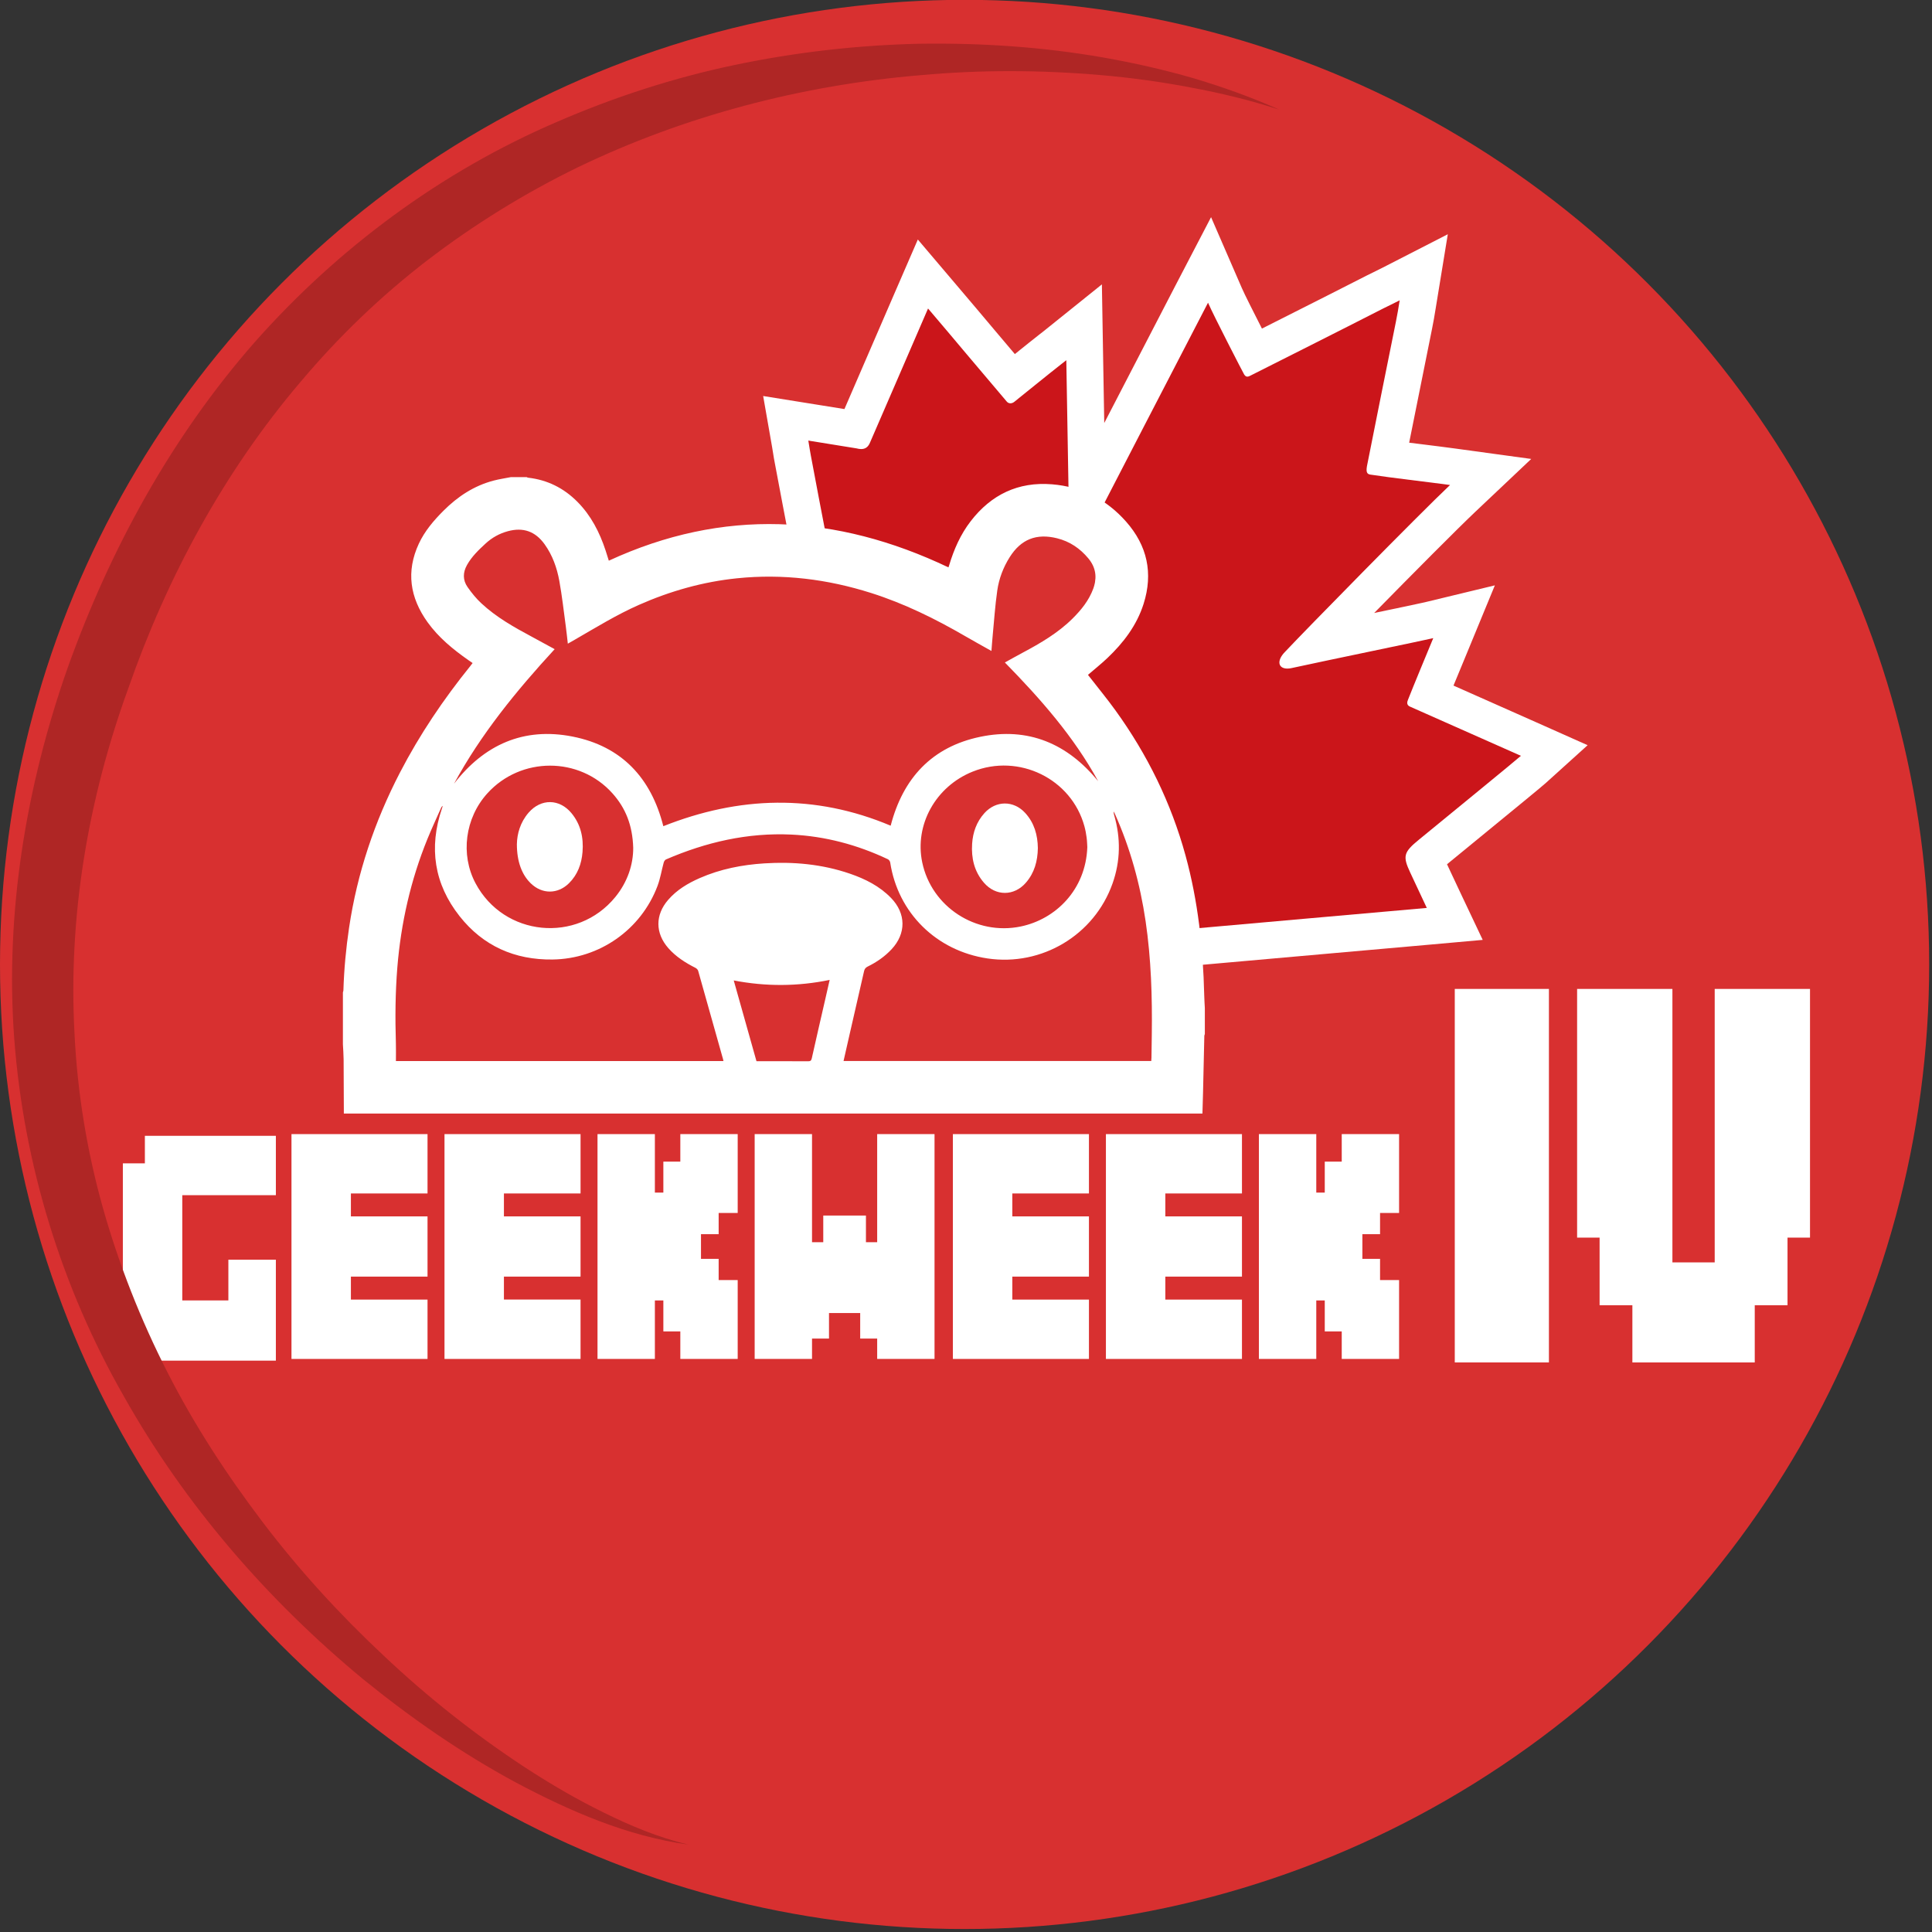 <?xml version="1.0" encoding="UTF-8"?>
<!-- Generator: Adobe Illustrator 15.0.0, SVG Export Plug-In  -->
<!DOCTYPE svg PUBLIC "-//W3C//DTD SVG 1.1//EN" "http://www.w3.org/Graphics/SVG/1.1/DTD/svg11.dtd">
<svg version="1.1" xmlns="http://www.w3.org/2000/svg" xmlns:xlink="http://www.w3.org/1999/xlink" xmlns:a="http://ns.adobe.com/AdobeSVGViewerExtensions/3.0/" x="0px" y="0px" width="181px" height="181px" viewBox="0 0.014 181 181" overflow="visible" enable-background="new 0 0.014 181 181" xml:space="preserve">
<rect x="0" y="0.014" width="181" height="181" fill="#333333" stroke="none"/>
<defs>
</defs>
<circle fill="#D83030" cx="90.368" cy="90.367" r="90.368"/>
<g>
	<defs>
		<rect id="SVGID_2_" x="6.022" y="15.58" width="182.499" height="117.968"/>
	</defs>
	<clipPath id="SVGID_3_">
		<use xlink:href="#SVGID_2_" overflow="visible"/>
	</clipPath>
	<path clip-path="url(#SVGID_3_)" fill="#CB151A" d="M111.236,88.787c-0.57,0-1.585-0.249-1.983-1.91   c-0.107-0.444-0.201-1.026-0.318-1.764c-0.403-2.513-1.077-6.719-3.198-11.316c-2.329-5.051-6.896-9.795-6.942-9.842l-1.474-1.522   l1.788-1.136c0.024-0.016,2.66-1.705,4.215-3.587c0.688-0.832,1.257-3.354,1.069-4.734c-0.415-3.05-4.492-4.253-4.533-4.264   c-0.652-0.162-1.239-0.237-1.851-0.237c-0.321,0-0.647,0.02-0.996,0.061c-1.611,0.195-2.823,0.819-3.601,1.858   c-1.473,1.967-1.888,4.683-1.893,4.71l-0.391,2.638l-2.246-1.434c-3.236-2.071-7.219-2.945-9.598-3.468   c-2.115-0.464-3.281-0.72-3.537-2.062l-0.545-2.838c-0.182-0.949-0.182-0.949-0.212-1.111c-0.038-0.207-0.126-0.684-0.715-3.789   c-0.052-0.253-0.09-0.494-0.134-0.774c-0.031-0.194-0.066-0.415-0.112-0.679l-0.417-2.384l2.953,0.474   c1.127,0.181,2.578,0.413,3.592,0.578c0.909-2.089,1.947-4.492,2.977-6.874c0.768-1.775,1.529-3.538,2.229-5.153l1.103-2.543   l1.795,2.112c1.338,1.574,2.449,2.885,3.566,4.22c0.597,0.711,2.089,2.472,3.021,3.569c1.117-0.9,2.917-2.353,3.606-2.889   l0.135-0.104l0.014-0.006c0.095-0.075,0.215-0.171,0.217-0.173l2.746-2.206l0.263,15.471l0.365,0.157   c1.996-3.861,7.478-14.47,9.451-18.261l1.672-3.209l1.441,3.318c0.35,0.806,1.857,3.766,2.712,5.425   c5.622-2.83,9.442-4.764,11.361-5.748c0.19-0.095,0.363-0.179,0.547-0.268c0.282-0.138,0.59-0.288,0.963-0.479l3.041-1.56   l-0.586,3.588c-0.11,0.677-0.206,1.262-0.329,1.848l-0.715,3.556c-0.596,2.954-1.261,6.255-1.788,8.914   c0.923,0.124,2.041,0.263,3.136,0.399c1.118,0.14,2.176,0.271,2.981,0.382l3.569,0.489l-2.618,2.474   c-2.344,2.215-9.812,9.799-13.496,13.592c1.519-0.321,3.255-0.684,4.871-1.022c2.592-0.541,5.04-1.053,5.462-1.154l3.29-0.794   l-1.291,3.129l-0.484,1.173c-0.47,1.136-1.023,2.473-1.446,3.515c0.924,0.41,1.958,0.869,3.023,1.34   c2.155,0.955,4.435,1.965,6.229,2.765l2.422,1.079l-1.968,1.778c-0.36,0.324-3.017,2.502-6.73,5.542   c-1.1,0.899-2.124,1.739-2.879,2.359c-0.304,0.246-0.478,0.405-0.579,0.504c0.043,0.111,0.114,0.282,0.236,0.543   c0.188,0.399,0.373,0.798,0.563,1.205c0.306,0.655,0.622,1.333,0.975,2.077l1.06,2.236l-2.465,0.221   c-1.642,0.148-5.207,0.463-9.068,0.803c-5.223,0.46-11.142,0.981-13.353,1.184l-0.078,0.008L111.236,88.787"/>
	<path clip-path="url(#SVGID_3_)" fill="#FFFFFF" d="M131.129,28.15L131.129,28.15 M131.129,28.15   c-0.127,0.778-0.223,1.383-0.349,1.986c-0.779,3.876-1.955,9.675-2.717,13.551c-0.121,0.701,0.083,0.771,0.453,0.809   c1.732,0.271,5.36,0.686,7.331,0.955c-2.891,2.733-13.709,13.758-15.465,15.638c-0.785,0.798-0.66,1.56,0.221,1.56   c0.105,0,0.223-0.012,0.349-0.035c3.337-0.73,12.401-2.594,13.323-2.816c-0.637,1.542-1.836,4.421-2.36,5.756   c-0.105,0.232-0.146,0.51,0.16,0.65c2.859,1.271,7.347,3.254,10.412,4.619c-0.491,0.446-6.799,5.594-9.547,7.85   c-1.462,1.191-1.541,1.557-0.811,3.113c0.493,1.05,0.97,2.082,1.541,3.288c-3.893,0.351-18.595,1.638-22.424,1.987   c-0.004,0-0.007,0.001-0.011,0.001c-0.684,0-0.488-6.52-3.933-13.987c-2.488-5.392-7.271-10.32-7.271-10.32s2.864-1.819,4.62-3.945   c1.071-1.297,1.686-4.319,1.448-6.066c-0.524-3.854-4.962-5.488-5.824-5.704c-0.732-0.183-1.463-0.29-2.269-0.29   c-0.381,0-0.779,0.024-1.202,0.074c-1.697,0.204-3.522,0.863-4.776,2.537c-1.77,2.365-2.218,5.495-2.218,5.495   c-5.34-3.419-12.245-3.748-12.369-4.4c-1.335-6.959-0.156-0.792-1.475-7.751c-0.08-0.382-0.127-0.778-0.238-1.415   c1.287,0.207,3.35,0.537,4.51,0.729c0.157,0.042,0.307,0.065,0.443,0.065c0.368,0,0.66-0.172,0.842-0.644   c1.62-3.718,3.705-8.57,5.421-12.525c1.257,1.478,2.416,2.843,3.559,4.21c0.906,1.08,3.822,4.516,3.822,4.516   c0.087,0.104,0.207,0.156,0.337,0.156c0.12,0,0.246-0.045,0.36-0.135c0.246-0.196,3.518-2.846,4.489-3.6   c0.032-0.017,0.387-0.302,0.387-0.302l0.223,13.063l2.866,1.233c0,0,7.741-14.984,10.187-19.684   c0.524,1.208,3.303,6.597,3.386,6.724c0.09,0.137,0.18,0.204,0.297,0.204c0.068,0,0.145-0.023,0.236-0.069   c0.13-0.066,9.037-4.544,12.524-6.333C130.064,28.675,130.511,28.468,131.129,28.15 M134.275,59.797L134.275,59.797    M113.459,20.359l-3.344,6.419c-1.337,2.567-4.281,8.259-6.663,12.867l-0.102-5.945l-0.119-7.044l-5.492,4.413   c-0.002,0.001-0.03,0.023-0.068,0.054l-0.004,0.003l-0.27,0.208c-0.464,0.36-1.409,1.118-2.32,1.852   c-0.754-0.889-1.535-1.812-1.927-2.28c-1.119-1.335-2.232-2.648-3.574-4.227l-3.589-4.226l-2.206,5.086   c-0.701,1.616-1.463,3.381-2.23,5.156c-0.822,1.905-1.666,3.858-2.44,5.642c-0.759-0.123-1.573-0.253-2.265-0.364l-0.568-0.091   l-4.781-0.767l0.835,4.769c0.044,0.252,0.077,0.463,0.106,0.649c0.045,0.285,0.088,0.553,0.146,0.841   c0.586,3.094,0.674,3.566,0.711,3.769c0.029,0.165,0.029,0.165,0.217,1.137l0.541,2.824c0.194,1.015,0.883,2.361,3.057,2.99   c0.493,0.144,1.072,0.271,1.806,0.432c2.267,0.498,6.061,1.33,9.038,3.235l4.564,2.923l0.71-5.333   c0.103-0.654,0.577-2.602,1.566-3.923c0.18-0.241,0.729-0.975,2.424-1.179c0.281-0.033,0.539-0.05,0.791-0.05   c0.469,0,0.908,0.057,1.424,0.186c0.5,0.139,3.025,1.168,3.25,2.822c0.128,0.941-0.318,2.89-0.696,3.411   c-1.15,1.389-3.182,2.827-3.804,3.222l-3.579,2.273l2.953,3.043c0.041,0.044,4.412,4.592,6.612,9.363   c2.022,4.383,2.674,8.441,3.062,10.867c0.123,0.773,0.222,1.384,0.344,1.894c0.721,2.999,2.985,3.231,3.662,3.231h0.154   l0.162-0.014c2.216-0.202,8.134-0.725,13.354-1.185c3.863-0.341,7.431-0.655,9.072-0.803l4.929-0.442l-2.118-4.473   c-0.352-0.739-0.666-1.414-0.971-2.068c-0.086-0.183-0.171-0.364-0.255-0.545c0.696-0.57,1.543-1.265,2.439-1.998   c4.497-3.682,6.437-5.274,6.798-5.6l3.936-3.556l-4.844-2.158c-1.795-0.8-4.076-1.81-6.232-2.766   c-0.507-0.225-1.006-0.445-1.49-0.661c0.27-0.655,0.55-1.332,0.806-1.949c0.181-0.438,0.349-0.843,0.488-1.182l2.581-6.259   l-6.58,1.589c-0.359,0.086-2.492,0.533-4.727,1c3.618-3.683,7.828-7.924,9.479-9.483l5.235-4.949l-7.137-0.978   c-0.815-0.112-1.878-0.245-3.003-0.385c-0.434-0.055-0.869-0.108-1.295-0.161c0.451-2.262,0.959-4.786,1.426-7.098   c0.256-1.278,0.501-2.49,0.715-3.559c0.13-0.618,0.228-1.218,0.341-1.911l0.035-0.214l1.102-6.745l-6.082,3.118   c-0.354,0.182-0.647,0.324-0.932,0.464c-0.188,0.091-0.368,0.178-0.547,0.268l-0.016,0.008l-0.016,0.009   c-1.725,0.884-5.022,2.554-9.82,4.971c-0.775-1.52-1.64-3.237-1.883-3.8L113.459,20.359z M131.13,24.699h0.002H131.13z    M131.129,31.602L131.129,31.602L131.129,31.602z M134.276,56.347L134.276,56.347L134.276,56.347z"/>
</g>
<path fill="#FFFFFF" d="M145.111,92.661v34.992h-8.82V92.661H145.111z"/>
<path fill="#FFFFFF" d="M149.859,122.298v-6.338h-2.107V92.661h8.928v25.619h3.963V92.661h8.928v23.299h-2.107v6.338h-3.07v5.355  H152.93v-5.355H149.859z"/>
<g>
	<defs>
		<rect id="SVGID_1_" x="6.022" y="15.58" width="182.499" height="117.968"/>
	</defs>
	<clipPath id="SVGID_4_">
		<use xlink:href="#SVGID_1_" overflow="visible"/>
	</clipPath>
	<path clip-path="url(#SVGID_4_)" fill="#FFFFFF" d="M32.125,97.838v-4.852c0.016-0.063,0.046-0.126,0.047-0.19   c0.06-1.971,0.242-3.929,0.533-5.88c0.763-5.11,2.389-9.936,4.761-14.516c1.846-3.562,4.079-6.872,6.598-9.991   c0.07-0.088,0.136-0.179,0.212-0.278c-0.15-0.103-0.271-0.186-0.393-0.27c-1.443-1.012-2.798-2.119-3.834-3.565   c-1.643-2.296-2.023-4.741-0.809-7.35c0.553-1.186,1.389-2.164,2.307-3.083c1.335-1.334,2.861-2.344,4.701-2.825   c0.53-0.139,1.075-0.218,1.613-0.324h1.479c0.043,0.018,0.084,0.046,0.129,0.052c1.812,0.203,3.352,0.973,4.629,2.263   c1.276,1.287,2.078,2.855,2.639,4.56c0.103,0.314,0.199,0.631,0.301,0.953c10.721-4.951,21.309-4.374,31.818,0.627   c0.027-0.082,0.051-0.145,0.07-0.208c0.445-1.482,1.062-2.883,2.013-4.117c1.923-2.495,4.451-3.713,7.609-3.459   c2.773,0.222,5.105,1.407,6.948,3.495c1.987,2.248,2.552,4.831,1.644,7.701c-0.64,2.017-1.883,3.646-3.395,5.082   c-0.576,0.547-1.202,1.044-1.818,1.575c0.052,0.065,0.111,0.141,0.17,0.218c0.804,1.035,1.639,2.047,2.404,3.109   c2.992,4.14,5.212,8.658,6.565,13.593c1.173,4.272,1.645,8.639,1.751,13.054c0.01,0.418,0.037,0.836,0.059,1.255v2.425   c-0.017,0.053-0.046,0.105-0.048,0.158c-0.042,1.773-0.08,3.547-0.121,5.318c-0.016,0.655-0.037,1.311-0.056,1.968H32.213   c0-0.115,0.001-0.213,0-0.31c-0.006-1.586-0.008-3.173-0.021-4.758C32.188,98.79,32.148,98.313,32.125,97.838 M94.141,62.078   c0.585-0.321,1.124-0.627,1.671-0.918c1.681-0.897,3.321-1.852,4.686-3.212c0.809-0.807,1.516-1.683,1.919-2.771   c0.385-1.037,0.258-1.996-0.457-2.853c-0.778-0.932-1.734-1.585-2.929-1.882c-1.931-0.479-3.374,0.087-4.436,1.768   c-0.607,0.962-1.008,2.019-1.166,3.134c-0.201,1.401-0.295,2.818-0.43,4.229c-0.045,0.462-0.076,0.928-0.115,1.427   c-0.854-0.479-1.664-0.926-2.464-1.39c-2.808-1.629-5.707-3.057-8.811-4.042c-4.089-1.296-8.262-1.815-12.538-1.379   c-3.21,0.327-6.276,1.195-9.226,2.499c-2.059,0.911-3.972,2.087-5.914,3.209c-0.236,0.137-0.475,0.271-0.734,0.419   c-0.066-0.565-0.119-1.094-0.19-1.62c-0.193-1.424-0.351-2.855-0.608-4.268c-0.223-1.225-0.639-2.397-1.378-3.426   c-0.87-1.21-2-1.611-3.442-1.222c-0.794,0.215-1.488,0.602-2.096,1.163c-0.654,0.603-1.29,1.214-1.731,2.001   c-0.394,0.703-0.406,1.413,0.048,2.065c0.379,0.545,0.808,1.074,1.293,1.525c1.41,1.314,3.08,2.249,4.768,3.153   c0.691,0.37,1.379,0.75,2.102,1.144c-3.588,3.898-6.904,7.958-9.427,12.604c2.831-3.665,6.535-5.318,11.101-4.417   c4.59,0.906,7.362,3.864,8.507,8.398c7.09-2.813,14.2-3.04,21.299-0.047c1.154-4.458,3.872-7.385,8.385-8.326   c4.492-0.936,8.173,0.627,11.054,4.159C100.595,69.017,97.474,65.481,94.141,62.078 M67.779,99.423   c-0.016-0.07-0.025-0.127-0.041-0.183c-0.773-2.758-1.546-5.515-2.329-8.269c-0.032-0.112-0.147-0.23-0.255-0.284   c-0.947-0.479-1.832-1.041-2.542-1.847c-1.233-1.403-1.241-3.109-0.017-4.521c0.812-0.938,1.848-1.556,2.968-2.046   c1.927-0.844,3.958-1.241,6.046-1.374c2.729-0.173,5.412,0.073,8.014,0.965c1.438,0.494,2.777,1.163,3.855,2.274   c1.41,1.453,1.43,3.333,0.047,4.81c-0.642,0.686-1.4,1.208-2.238,1.619c-0.195,0.097-0.29,0.22-0.338,0.433   c-0.431,1.91-0.873,3.818-1.311,5.728c-0.204,0.891-0.405,1.782-0.611,2.688h28.83c0.007-0.124,0.018-0.229,0.019-0.337   c0.012-0.708,0.021-1.418,0.03-2.128c0.047-3.561-0.06-7.11-0.58-10.641c-0.513-3.478-1.439-6.834-2.875-10.045   c-0.034-0.077-0.074-0.152-0.112-0.227c-0.018,0.134,0.014,0.246,0.045,0.356c0.622,2.147,0.59,4.285-0.156,6.392   c-1.713,4.836-6.634,7.774-11.716,7.019c-4.792-0.713-8.39-4.269-9.113-8.992c-0.017-0.111-0.117-0.255-0.217-0.302   c-2.863-1.353-5.869-2.159-9.039-2.31c-4.105-0.193-7.998,0.709-11.746,2.327c-0.098,0.042-0.186,0.183-0.217,0.295   c-0.199,0.729-0.316,1.488-0.581,2.19c-1.547,4.106-5.45,6.837-9.838,6.892c-3.542,0.045-6.503-1.272-8.699-4.052   c-2.392-3.024-2.9-6.427-1.663-10.084c0.029-0.084,0.055-0.17,0.082-0.255c-0.086,0.051-0.129,0.118-0.16,0.188   c-0.429,0.972-0.88,1.934-1.28,2.917c-1.57,3.861-2.479,7.882-2.817,12.031c-0.191,2.369-0.209,4.742-0.135,7.117   c0.016,0.547,0.002,1.095,0.002,1.653H67.779z M59.323,79.439c-0.063-2.104-0.711-3.725-1.948-5.104   c-3.103-3.459-8.588-3.452-11.719,0.007c-2.089,2.308-2.538,5.728-1.107,8.419c2.654,4.995,9.51,5.677,13.092,1.296   C58.795,82.645,59.328,81.01,59.323,79.439 M101.865,79.379c-0.013-0.211-0.019-0.557-0.064-0.896   c-0.048-0.361-0.113-0.722-0.21-1.071c-1.222-4.448-6.142-6.846-10.469-5.108c-3.459,1.389-5.454,4.973-4.726,8.488   c0.867,4.185,5.036,6.888,9.226,6.021C98.897,86.136,101.724,83.373,101.865,79.379 M70.871,99.435h0.279   c1.518,0,3.034-0.004,4.551,0.005c0.215,0.001,0.302-0.053,0.351-0.275c0.415-1.862,0.847-3.722,1.273-5.582   c0.132-0.578,0.264-1.158,0.402-1.766c-3.011,0.619-5.981,0.627-8.986,0.05C69.457,94.408,70.162,96.914,70.871,99.435"/>
	<path clip-path="url(#SVGID_4_)" fill="#FFFFFF" d="M48.424,79.097c0.018-0.941,0.305-2.037,1.1-2.951   c1.156-1.331,2.888-1.314,4.013,0.047c0.87,1.052,1.142,2.294,1.038,3.625c-0.087,1.121-0.455,2.136-1.273,2.945   c-1.045,1.032-2.511,1.037-3.568,0.017C48.894,81.971,48.422,80.734,48.424,79.097"/>
	<path clip-path="url(#SVGID_4_)" fill="#FFFFFF" d="M97.232,79.469c-0.02,1.216-0.319,2.315-1.12,3.239   c-1.106,1.276-2.836,1.279-3.938-0.003c-0.899-1.046-1.188-2.291-1.101-3.636c0.07-1.078,0.415-2.059,1.152-2.877   c1.075-1.193,2.731-1.205,3.818-0.019C96.902,77.11,97.215,78.247,97.232,79.469"/>
</g>
<path fill="#FFFFFF" d="M11.51,124.907v-15.904h2.063v-2.58h12.272v5.562h-8.769v9.86h4.319v-3.815h4.449v9.457H13.574v-2.579H11.51  z"/>
<path fill="#FFFFFF" d="M40.053,106.262v5.562h-7.179v2.149h7.179v5.642h-7.179v2.149h7.179v5.562H27.307v-21.063H40.053z"/>
<path fill="#FFFFFF" d="M54.389,106.262v5.562H47.21v2.149h7.179v5.642H47.21v2.149h7.179v5.562H41.643v-21.063H54.389z"/>
<path fill="#FFFFFF" d="M61.352,106.262v5.481h0.795v-2.902h1.59v-2.579h5.374v7.389h-1.784v1.988h-1.655v2.311h1.655v1.987h1.784  v7.389h-5.374v-2.579h-1.59v-2.901h-0.795v5.48h-5.374v-21.063H61.352z"/>
<path fill="#FFFFFF" d="M76.075,106.262v10.129h1.053v-2.498h3.998v2.498h1.053v-10.129h5.373v21.063h-5.373v-1.907h-1.591v-2.392  h-2.923v2.392h-1.59v1.907h-5.374v-21.063H76.075z"/>
<path fill="#FFFFFF" d="M102.018,106.262v5.562h-7.179v2.149h7.179v5.642h-7.179v2.149h7.179v5.562H89.271v-21.063H102.018z"/>
<path fill="#FFFFFF" d="M116.354,106.262v5.562h-7.18v2.149h7.18v5.642h-7.18v2.149h7.18v5.562h-12.746v-21.063H116.354z"/>
<path fill="#FFFFFF" d="M123.316,106.262v5.481h0.795v-2.902h1.59v-2.579h5.373v7.389h-1.783v1.988h-1.656v2.311h1.656v1.987h1.783  v7.389h-5.373v-2.579h-1.59v-2.901h-0.795v5.48h-5.375v-21.063H123.316z"/>
<g>
	<path fill="#AF2625" d="M64.47,172.823c-5.686-0.782-11.073-3.12-16.141-5.817c-5.079-2.733-9.839-6.045-14.329-9.692   c-8.909-7.372-16.671-16.292-22.411-26.513c-5.815-10.166-9.378-21.72-10.258-33.515C0.457,85.479,2.476,73.542,6.357,62.528   c3.955-11.048,9.689-21.544,17.489-30.438c7.812-8.839,17.533-16.024,28.317-20.65c5.377-2.333,10.964-4.146,16.668-5.34   c5.703-1.194,11.496-1.855,17.286-1.988c5.789-0.088,11.577,0.298,17.253,1.29c2.836,0.502,5.646,1.134,8.404,1.93   c2.752,0.818,5.456,1.785,8.063,2.948c-2.716-0.88-5.485-1.551-8.275-2.067c-2.785-0.533-5.594-0.917-8.409-1.161   c-5.631-0.487-11.286-0.508-16.882,0.003c-11.189,0.937-22.168,3.826-32.152,8.64c-4.981,2.429-9.699,5.351-14.075,8.699   c-4.37,3.359-8.356,7.198-11.897,11.408c-7.135,8.381-12.489,18.263-16.126,28.695C8.229,74.931,6.372,85.945,6.985,96.93   c0.271,5.483,1.167,10.94,2.655,16.246c1.499,5.303,3.533,10.47,6.055,15.413c2.518,4.948,5.574,9.63,8.953,14.079   c3.386,4.447,7.178,8.605,11.284,12.442c4.085,3.864,8.52,7.376,13.241,10.474c2.362,1.547,4.809,2.975,7.35,4.222   C59.058,171.061,61.69,172.164,64.47,172.823z"/>
</g>
</svg>